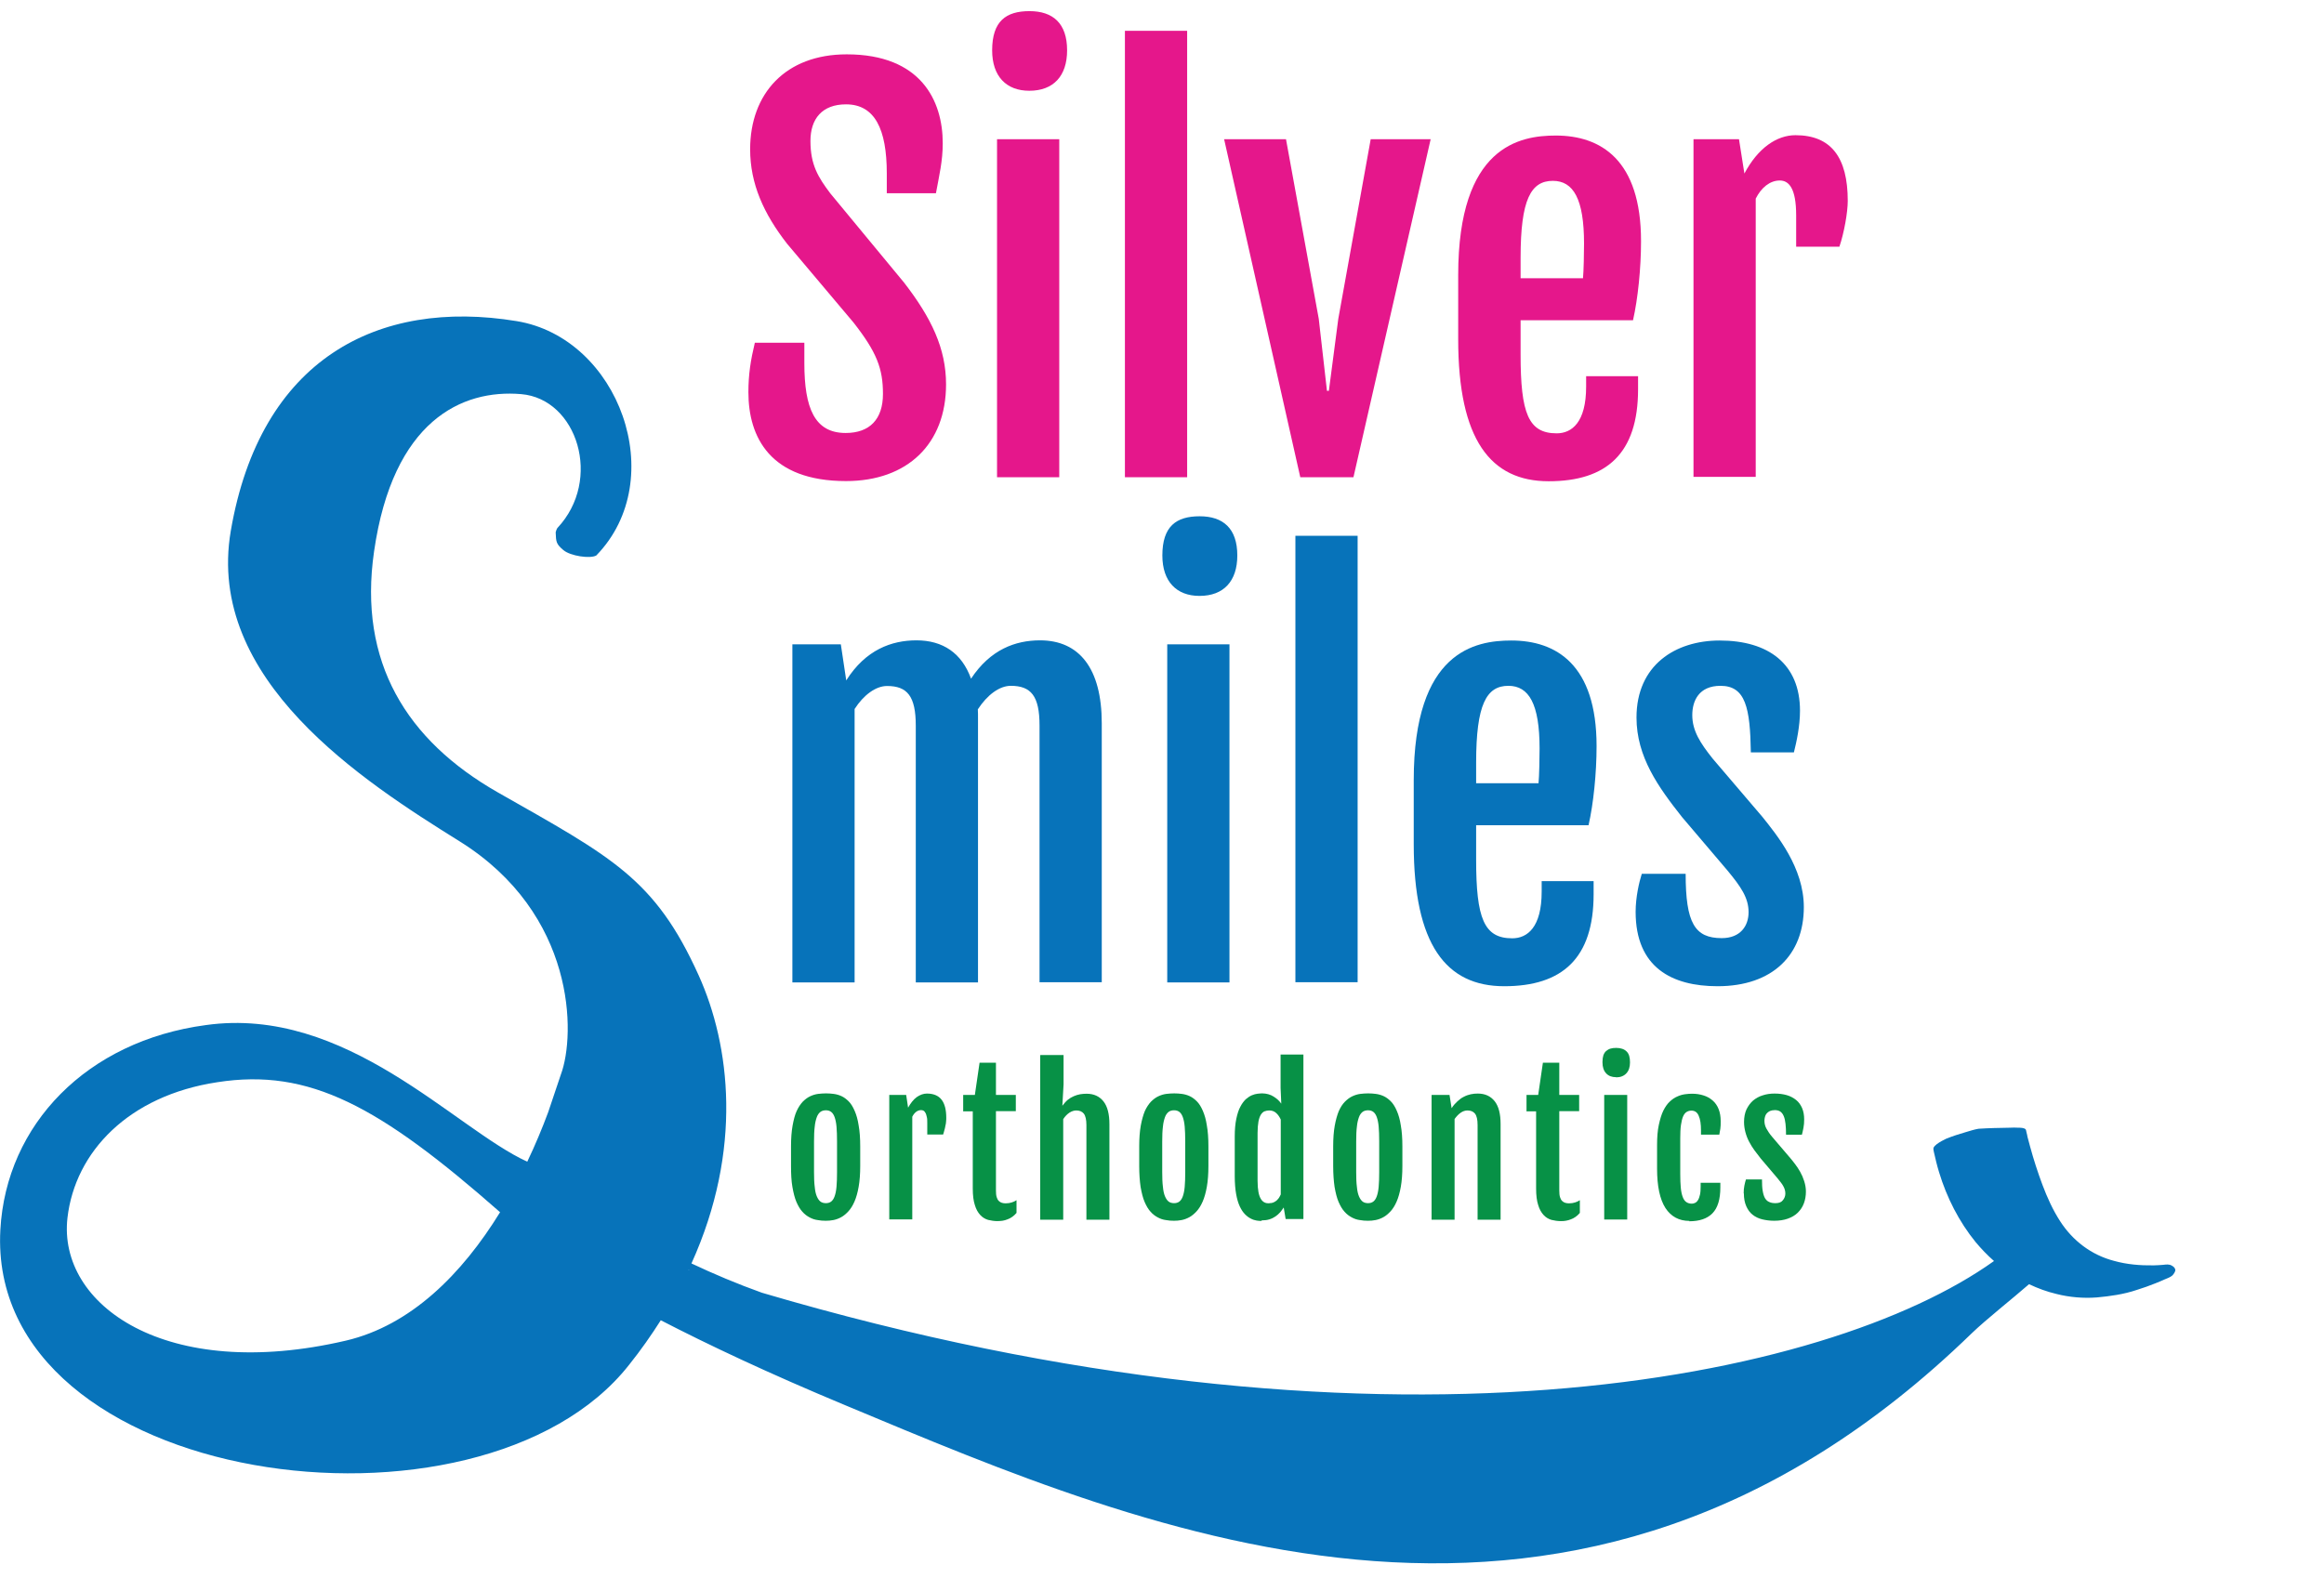 <svg xmlns="http://www.w3.org/2000/svg" width="200" height="137" viewBox="0 0 200 137" fill="none"><g clip-path="url(#clip0_2400_30615)"><g clip-path="url(#clip1_2400_30615)"><path d="M186.916 108.958C186.676 108.808 186.421 108.853 186.151 108.883C185.881 108.913 185.611 108.913 185.341 108.928C184.171 108.943 183.046 108.853 181.921 108.538C179.971 108.028 178.366 106.798 177.286 105.118C176.656 104.143 176.176 103.078 175.771 101.998C175.366 100.918 175.006 99.808 174.706 98.698C174.631 98.413 174.556 98.128 174.481 97.858C174.466 97.738 174.436 97.633 174.406 97.513C174.376 97.438 174.376 97.303 174.331 97.228C174.211 97.078 173.866 97.078 173.701 97.078C173.461 97.063 173.206 97.063 172.951 97.078C172.051 97.093 171.166 97.108 170.266 97.168C169.906 97.228 169.546 97.348 169.186 97.453C168.616 97.618 168.046 97.798 167.491 98.023C167.206 98.158 166.921 98.308 166.666 98.503C166.576 98.578 166.471 98.668 166.411 98.773C166.351 98.893 166.411 99.043 166.426 99.163C166.561 99.763 166.696 100.333 166.876 100.918C167.536 103.093 168.586 105.163 170.026 106.933C170.506 107.503 171.031 108.058 171.601 108.553C157.321 118.768 118.726 126.973 65.566 111.283C63.436 110.518 61.411 109.663 59.506 108.763C63.946 98.938 62.836 89.983 60.136 83.983C56.356 75.598 52.636 73.783 42.826 68.203C34.996 63.733 30.811 56.998 32.191 47.473C33.811 36.208 39.751 33.493 44.851 33.928C49.681 34.333 51.871 41.308 47.971 45.448C47.911 45.523 47.821 45.778 47.821 45.823C47.851 46.663 47.866 46.828 48.481 47.353C49.081 47.863 50.791 48.118 51.316 47.818C57.706 41.248 53.266 29.083 44.461 27.643C32.521 25.678 22.396 30.898 19.861 45.703C17.671 58.528 31.261 67.258 39.541 72.418C49.576 78.673 49.546 89.068 48.271 92.488L47.176 95.743C46.651 97.153 46.051 98.593 45.376 100.003C39.106 97.138 29.806 86.548 17.716 88.243C7.486 89.608 0.526 96.793 0.031 105.868C-1.184 128.038 41.326 133.783 54.136 117.493C55.156 116.218 56.056 114.928 56.866 113.653C60.901 115.738 66.091 118.198 72.751 120.973C98.971 131.923 135.616 147.853 169.681 114.778C170.926 113.578 173.191 111.793 174.616 110.548C175.381 110.908 176.146 111.193 176.971 111.388C178.081 111.673 179.311 111.778 180.451 111.688C181.606 111.583 182.776 111.418 183.886 111.043C184.426 110.878 184.966 110.683 185.491 110.473C185.746 110.368 186.016 110.263 186.271 110.143C186.481 110.053 186.751 109.963 186.931 109.813C187.036 109.723 187.246 109.438 187.201 109.288C187.156 109.123 187.066 109.048 186.916 108.958ZM29.761 115.408C14.251 119.023 4.951 112.318 5.806 104.833C6.466 99.148 11.071 94.318 18.691 93.163C26.626 91.918 32.671 95.233 43.036 104.353C39.751 109.693 35.341 114.103 29.761 115.408ZM59.236 109.333C59.236 109.333 59.251 109.333 59.251 109.318C59.281 109.333 59.311 109.348 59.341 109.363C59.311 109.348 59.266 109.348 59.236 109.333Z" fill="#0773BA"></path><path d="M64.976 29.503H69.221V31.258C69.221 35.143 70.106 37.273 72.776 37.273C74.846 37.273 75.986 36.088 75.986 33.913C75.986 31.738 75.461 30.328 73.451 27.763L67.736 20.983C65.726 18.403 64.556 15.823 64.556 12.853C64.556 8.053 67.601 4.678 72.866 4.678C79.256 4.678 81.131 8.668 81.131 12.328C81.131 13.873 80.831 15.073 80.546 16.633H76.316V14.923C76.316 11.113 75.281 8.983 72.806 8.983C70.751 8.983 69.746 10.228 69.746 12.133C69.746 14.188 70.406 15.253 71.456 16.648L77.816 24.343C80.141 27.358 81.416 29.983 81.416 33.088C81.416 38.203 78.101 41.413 72.806 41.413C66.266 41.413 64.406 37.618 64.406 33.763C64.406 32.218 64.601 31.003 64.961 29.503H64.976Z" fill="#E5178B"></path><path d="M85.803 11.983H91.158V41.083H85.803V11.983ZM85.383 4.333C85.383 1.813 86.583 0.958 88.593 0.958C90.603 0.958 91.833 1.993 91.833 4.333C91.833 6.538 90.663 7.813 88.578 7.813C86.613 7.813 85.383 6.583 85.383 4.333Z" fill="#E5178B"></path><path d="M102.164 2.652H96.809V41.082H102.164V2.652Z" fill="#E5178B"></path><path d="M105.346 11.983H110.671L113.491 27.448L114.196 33.643H114.361L115.171 27.448L117.961 11.983H123.121L116.476 41.083H111.901L105.346 11.983Z" fill="#E5178B"></path><path d="M136.23 23.953C136.29 23.338 136.32 21.733 136.32 20.968C136.32 17.128 135.405 15.568 133.635 15.568C131.745 15.568 130.86 17.173 130.86 22.183V23.953H136.23ZM125.49 29.173V23.683C125.49 12.568 130.8 11.668 133.89 11.668C137.745 11.668 141.225 13.738 141.225 20.758C141.225 23.098 140.955 25.708 140.535 27.568H130.86V30.523C130.86 35.593 131.535 37.303 133.965 37.303C135.27 37.303 136.5 36.358 136.5 33.283V32.383H140.97V33.508C140.97 39.028 138.27 41.428 133.275 41.428C128.28 41.428 125.49 37.858 125.49 29.203V29.173Z" fill="#E5178B"></path><path d="M145.74 11.983H149.655L150.12 14.938C151.29 12.733 152.91 11.638 154.515 11.638C157.575 11.638 159.015 13.543 159.015 17.293C159.015 18.268 158.7 20.053 158.295 21.238H154.575V18.538C154.575 16.198 153.945 15.538 153.165 15.538C152.325 15.538 151.575 16.138 151.095 17.098V41.053H145.74V11.983Z" fill="#E5178B"></path><path d="M68.221 55.468H72.361L72.826 58.573C74.491 55.933 76.726 55.123 78.871 55.123C81.136 55.123 82.771 56.218 83.566 58.423C85.231 55.903 87.391 55.123 89.506 55.123C92.866 55.123 94.816 57.523 94.816 62.263V84.553H89.461V62.458C89.461 59.908 88.726 59.038 86.986 59.038C86.011 59.038 84.961 59.818 84.151 61.063C84.166 61.318 84.166 61.573 84.166 61.828V84.568H78.811V62.473C78.811 59.923 78.076 59.053 76.336 59.053C75.376 59.053 74.326 59.818 73.546 61.033V84.568H68.191V55.468H68.221Z" fill="#0773BA"></path><path d="M100.451 55.468H105.806V84.568H100.451V55.468ZM100.031 47.818C100.031 45.298 101.231 44.443 103.241 44.443C105.251 44.443 106.481 45.478 106.481 47.818C106.481 50.023 105.311 51.298 103.226 51.298C101.261 51.298 100.031 50.068 100.031 47.818Z" fill="#0773BA"></path><path d="M116.835 46.123H111.48V84.553H116.835V46.123Z" fill="#0773BA"></path><path d="M132.404 67.423C132.464 66.808 132.494 65.203 132.494 64.438C132.494 60.598 131.579 59.038 129.809 59.038C127.919 59.038 127.034 60.643 127.034 65.653V67.423H132.404ZM121.664 72.643V67.153C121.664 56.038 126.974 55.138 130.064 55.138C133.919 55.138 137.399 57.208 137.399 64.228C137.399 66.568 137.129 69.178 136.709 71.038H127.034V73.993C127.034 79.063 127.709 80.773 130.139 80.773C131.444 80.773 132.674 79.828 132.674 76.753V75.853H137.144V76.978C137.144 82.498 134.444 84.898 129.449 84.898C124.454 84.898 121.664 81.328 121.664 72.673V72.643Z" fill="#0773BA"></path><path d="M141.3 75.223H145.065C145.065 79.453 145.845 80.758 148.17 80.758C149.775 80.758 150.48 79.708 150.48 78.523C150.48 77.278 149.805 76.318 148.665 74.938L144.75 70.333C142.725 67.768 140.835 65.158 140.835 61.768C140.835 57.253 144.18 55.138 147.99 55.138C152.205 55.138 154.905 57.163 154.905 61.183C154.905 62.518 154.605 63.868 154.38 64.768H150.675C150.615 60.943 150.225 59.038 148.065 59.038C146.205 59.038 145.635 60.328 145.635 61.558C145.635 62.908 146.325 63.973 147.405 65.323L151.68 70.333C152.91 71.878 155.235 74.683 155.235 78.088C155.235 82.183 152.565 84.898 147.81 84.898C143.895 84.898 140.76 83.293 140.76 78.493C140.76 77.233 141.06 75.943 141.285 75.238L141.3 75.223Z" fill="#0773BA"></path><path d="M71.074 103.573C71.254 103.573 71.404 103.528 71.524 103.438C71.644 103.348 71.749 103.198 71.824 102.988C71.899 102.778 71.959 102.508 71.989 102.163C72.019 101.818 72.034 101.398 72.034 100.903V98.263C72.034 97.753 72.019 97.333 71.989 96.988C71.959 96.643 71.899 96.373 71.824 96.163C71.749 95.953 71.644 95.803 71.524 95.713C71.404 95.623 71.254 95.578 71.074 95.578C70.894 95.578 70.729 95.623 70.609 95.713C70.489 95.803 70.369 95.953 70.294 96.163C70.219 96.373 70.144 96.643 70.114 96.988C70.069 97.333 70.054 97.753 70.054 98.263V100.903C70.054 101.413 70.069 101.833 70.114 102.163C70.144 102.508 70.204 102.778 70.294 102.988C70.384 103.198 70.489 103.348 70.609 103.438C70.729 103.528 70.894 103.573 71.074 103.573ZM71.059 105.088C70.834 105.088 70.594 105.073 70.369 105.028C70.129 104.998 69.904 104.923 69.679 104.803C69.454 104.683 69.244 104.533 69.049 104.308C68.854 104.098 68.689 103.813 68.539 103.468C68.389 103.123 68.284 102.688 68.194 102.178C68.104 101.668 68.074 101.068 68.074 100.363V98.683C68.074 97.993 68.119 97.393 68.209 96.898C68.299 96.403 68.404 95.983 68.554 95.653C68.704 95.323 68.884 95.053 69.079 94.843C69.274 94.648 69.484 94.483 69.709 94.378C69.934 94.273 70.159 94.198 70.399 94.168C70.639 94.138 70.864 94.123 71.089 94.123C71.314 94.123 71.524 94.138 71.749 94.168C71.974 94.198 72.199 94.258 72.424 94.363C72.649 94.468 72.844 94.618 73.039 94.813C73.234 95.008 73.399 95.278 73.549 95.623C73.699 95.968 73.819 96.373 73.894 96.883C73.984 97.378 74.029 97.978 74.029 98.683V100.363C74.029 101.053 73.984 101.653 73.894 102.163C73.804 102.673 73.684 103.093 73.534 103.438C73.384 103.783 73.204 104.068 73.009 104.278C72.814 104.488 72.604 104.668 72.379 104.788C72.154 104.908 71.944 104.983 71.719 105.028C71.494 105.073 71.269 105.088 71.074 105.088H71.059Z" fill="#079146"></path><path d="M76.544 94.258H77.984L78.149 95.353C78.374 94.948 78.614 94.648 78.899 94.438C79.184 94.243 79.469 94.138 79.769 94.138C80.339 94.138 80.759 94.318 81.029 94.663C81.299 95.008 81.434 95.533 81.434 96.223C81.434 96.313 81.434 96.418 81.419 96.538C81.419 96.658 81.389 96.793 81.359 96.913C81.329 97.048 81.314 97.183 81.269 97.303C81.239 97.438 81.194 97.558 81.164 97.663H79.799V96.673C79.799 96.448 79.799 96.283 79.754 96.133C79.724 95.998 79.694 95.878 79.634 95.788C79.589 95.698 79.529 95.638 79.469 95.608C79.409 95.578 79.334 95.563 79.274 95.563C79.124 95.563 78.974 95.608 78.839 95.713C78.704 95.818 78.599 95.953 78.509 96.133V104.968H76.529V94.243L76.544 94.258Z" fill="#079146"></path><path d="M82.89 95.653V94.258H83.895L84.3 91.483H85.71V94.258H87.42V95.653H85.71V102.478C85.71 102.718 85.725 102.898 85.77 103.048C85.815 103.198 85.875 103.303 85.95 103.378C86.025 103.453 86.115 103.513 86.22 103.543C86.325 103.573 86.43 103.588 86.55 103.588C86.745 103.588 86.91 103.558 87.06 103.513C87.21 103.468 87.345 103.408 87.48 103.318V104.413C87.36 104.548 87.24 104.668 87.105 104.758C86.97 104.848 86.835 104.923 86.7 104.968C86.565 105.028 86.415 105.058 86.265 105.088C86.115 105.103 85.98 105.118 85.83 105.118C85.56 105.118 85.29 105.073 85.035 105.013C84.78 104.938 84.555 104.803 84.36 104.593C84.165 104.383 84 104.098 83.895 103.738C83.775 103.378 83.715 102.898 83.715 102.313V95.668H82.875L82.89 95.653Z" fill="#079146"></path><path d="M89.549 90.823H91.529V93.343L91.424 95.188C91.575 94.993 91.725 94.813 91.889 94.678C92.055 94.543 92.234 94.438 92.415 94.363C92.594 94.288 92.775 94.228 92.954 94.198C93.135 94.168 93.314 94.153 93.51 94.153C94.139 94.153 94.62 94.378 94.965 94.813C95.309 95.248 95.475 95.908 95.475 96.778V104.998H93.495V96.853C93.495 96.388 93.419 96.058 93.269 95.863C93.12 95.683 92.909 95.593 92.624 95.593C92.43 95.593 92.234 95.653 92.025 95.788C91.829 95.923 91.65 96.103 91.499 96.343V104.998H89.519V90.838L89.549 90.823Z" fill="#079146"></path><path d="M101.039 103.573C101.219 103.573 101.369 103.528 101.489 103.438C101.609 103.348 101.714 103.198 101.789 102.988C101.864 102.778 101.924 102.508 101.954 102.163C101.984 101.818 101.999 101.398 101.999 100.903V98.263C101.999 97.753 101.984 97.333 101.954 96.988C101.924 96.643 101.864 96.373 101.789 96.163C101.714 95.953 101.609 95.803 101.489 95.713C101.369 95.623 101.219 95.578 101.039 95.578C100.844 95.578 100.694 95.623 100.574 95.713C100.454 95.803 100.334 95.953 100.259 96.163C100.184 96.373 100.109 96.643 100.079 96.988C100.034 97.333 100.019 97.753 100.019 98.263V100.903C100.019 101.413 100.034 101.833 100.079 102.163C100.109 102.508 100.169 102.778 100.259 102.988C100.349 103.198 100.454 103.348 100.574 103.438C100.694 103.528 100.859 103.573 101.039 103.573ZM101.024 105.088C100.799 105.088 100.559 105.073 100.334 105.028C100.094 104.998 99.869 104.923 99.644 104.803C99.419 104.683 99.209 104.533 99.014 104.308C98.819 104.098 98.654 103.813 98.504 103.468C98.354 103.123 98.249 102.688 98.159 102.178C98.084 101.668 98.039 101.068 98.039 100.363V98.683C98.039 97.993 98.084 97.393 98.174 96.898C98.264 96.403 98.384 95.983 98.519 95.653C98.669 95.323 98.849 95.053 99.044 94.843C99.239 94.648 99.449 94.483 99.674 94.378C99.899 94.273 100.124 94.198 100.364 94.168C100.604 94.138 100.829 94.123 101.054 94.123C101.279 94.123 101.489 94.138 101.714 94.168C101.939 94.198 102.164 94.258 102.389 94.363C102.614 94.468 102.809 94.618 103.004 94.813C103.199 95.008 103.364 95.278 103.514 95.623C103.664 95.968 103.784 96.373 103.859 96.883C103.949 97.378 103.994 97.978 103.994 98.683V100.363C103.994 101.053 103.949 101.653 103.859 102.163C103.769 102.673 103.649 103.093 103.499 103.438C103.349 103.783 103.169 104.068 102.974 104.278C102.779 104.488 102.569 104.668 102.344 104.788C102.119 104.908 101.909 104.983 101.684 105.028C101.459 105.073 101.234 105.088 101.039 105.088H101.024Z" fill="#079146"></path><path d="M109.245 103.572C109.38 103.572 109.485 103.557 109.59 103.512C109.695 103.467 109.785 103.407 109.86 103.347C109.935 103.272 110.01 103.197 110.07 103.107C110.13 103.017 110.175 102.912 110.22 102.822V96.372C110.115 96.147 109.995 95.967 109.83 95.817C109.665 95.667 109.47 95.592 109.23 95.592C109.08 95.592 108.945 95.622 108.825 95.667C108.705 95.712 108.6 95.817 108.51 95.952C108.42 96.102 108.345 96.297 108.3 96.552C108.255 96.807 108.225 97.137 108.225 97.527V101.637C108.225 102.042 108.255 102.357 108.3 102.612C108.345 102.867 108.42 103.062 108.51 103.212C108.6 103.362 108.705 103.452 108.825 103.512C108.945 103.572 109.08 103.587 109.23 103.587L109.245 103.572ZM108.57 105.102C108.45 105.102 108.315 105.102 108.15 105.072C107.985 105.042 107.82 104.997 107.655 104.907C107.49 104.832 107.31 104.697 107.145 104.532C106.98 104.367 106.83 104.142 106.695 103.857C106.56 103.572 106.455 103.212 106.38 102.792C106.305 102.372 106.26 101.847 106.26 101.247V97.842C106.26 97.242 106.305 96.732 106.395 96.312C106.485 95.892 106.59 95.547 106.74 95.277C106.875 95.007 107.04 94.797 107.205 94.632C107.385 94.482 107.55 94.362 107.73 94.287C107.91 94.212 108.075 94.167 108.225 94.152C108.39 94.137 108.51 94.122 108.615 94.122C108.81 94.122 108.99 94.152 109.155 94.197C109.32 94.242 109.485 94.317 109.62 94.407C109.755 94.497 109.89 94.587 109.995 94.692C110.1 94.797 110.19 94.902 110.265 95.007L110.205 93.642V90.777H112.17V104.937H110.64L110.475 103.947C110.385 104.082 110.28 104.217 110.175 104.352C110.055 104.487 109.92 104.607 109.77 104.712C109.62 104.817 109.44 104.907 109.245 104.967C109.05 105.027 108.825 105.057 108.57 105.057V105.102Z" fill="#079146"></path><path d="M117.732 103.573C117.912 103.573 118.062 103.528 118.182 103.438C118.302 103.348 118.407 103.198 118.482 102.988C118.557 102.778 118.617 102.508 118.647 102.163C118.677 101.818 118.692 101.398 118.692 100.903V98.263C118.692 97.753 118.677 97.333 118.647 96.988C118.617 96.643 118.557 96.373 118.482 96.163C118.407 95.953 118.302 95.803 118.182 95.713C118.062 95.623 117.912 95.578 117.732 95.578C117.552 95.578 117.387 95.623 117.267 95.713C117.147 95.803 117.027 95.953 116.952 96.163C116.877 96.373 116.802 96.643 116.772 96.988C116.727 97.333 116.712 97.753 116.712 98.263V100.903C116.712 101.413 116.727 101.833 116.772 102.163C116.802 102.508 116.862 102.778 116.952 102.988C117.042 103.198 117.147 103.348 117.267 103.438C117.387 103.528 117.552 103.573 117.732 103.573ZM117.717 105.088C117.492 105.088 117.252 105.073 117.027 105.028C116.787 104.998 116.562 104.923 116.337 104.803C116.112 104.683 115.902 104.533 115.707 104.308C115.512 104.098 115.347 103.813 115.197 103.468C115.047 103.123 114.942 102.688 114.852 102.178C114.777 101.668 114.732 101.068 114.732 100.363V98.683C114.732 97.993 114.777 97.393 114.867 96.898C114.957 96.403 115.077 95.983 115.212 95.653C115.362 95.323 115.527 95.053 115.737 94.843C115.932 94.648 116.142 94.483 116.367 94.378C116.592 94.273 116.817 94.198 117.057 94.168C117.297 94.138 117.522 94.123 117.747 94.123C117.972 94.123 118.182 94.138 118.407 94.168C118.632 94.198 118.857 94.258 119.082 94.363C119.307 94.468 119.502 94.618 119.697 94.813C119.892 95.008 120.057 95.278 120.207 95.623C120.357 95.968 120.477 96.373 120.552 96.883C120.642 97.378 120.687 97.978 120.687 98.683V100.363C120.687 101.053 120.642 101.653 120.552 102.163C120.462 102.673 120.342 103.093 120.192 103.438C120.042 103.783 119.862 104.068 119.667 104.278C119.472 104.488 119.262 104.668 119.037 104.788C118.812 104.908 118.602 104.983 118.377 105.028C118.152 105.073 117.942 105.088 117.732 105.088H117.717Z" fill="#079146"></path><path d="M123.229 94.258H124.744L124.924 95.398C125.074 95.158 125.254 94.963 125.434 94.798C125.614 94.633 125.794 94.498 125.989 94.408C126.184 94.303 126.379 94.243 126.574 94.198C126.769 94.153 126.979 94.138 127.174 94.138C127.804 94.138 128.284 94.363 128.629 94.798C128.974 95.233 129.139 95.893 129.139 96.778V104.998H127.159V96.853C127.159 96.373 127.084 96.058 126.934 95.863C126.784 95.683 126.574 95.593 126.289 95.593C126.094 95.593 125.899 95.653 125.704 95.788C125.509 95.923 125.344 96.103 125.179 96.328V104.998H123.199V94.273L123.229 94.258Z" fill="#079146"></path><path d="M131.37 95.653V94.258H132.375L132.78 91.483H134.19V94.258H135.9V95.653H134.19V102.478C134.19 102.718 134.205 102.898 134.25 103.048C134.295 103.198 134.355 103.303 134.43 103.378C134.505 103.453 134.595 103.513 134.7 103.543C134.805 103.573 134.91 103.588 135.03 103.588C135.225 103.588 135.39 103.558 135.54 103.513C135.69 103.468 135.825 103.408 135.96 103.318V104.413C135.84 104.548 135.72 104.668 135.585 104.758C135.45 104.848 135.315 104.923 135.18 104.968C135.045 105.028 134.895 105.058 134.745 105.088C134.595 105.118 134.46 105.118 134.31 105.118C134.04 105.118 133.77 105.073 133.515 105.013C133.26 104.938 133.035 104.803 132.84 104.593C132.645 104.383 132.48 104.098 132.375 103.738C132.255 103.378 132.195 102.898 132.195 102.313V95.668H131.355L131.37 95.653Z" fill="#079146"></path><path d="M138.056 94.258H140.036V104.983H138.056V94.258ZM139.076 92.728C138.716 92.728 138.431 92.623 138.221 92.398C138.011 92.173 137.906 91.858 137.906 91.438C137.906 91.198 137.936 91.003 137.981 90.853C138.041 90.688 138.116 90.568 138.221 90.478C138.326 90.388 138.446 90.313 138.596 90.268C138.746 90.223 138.911 90.208 139.091 90.208C139.481 90.208 139.781 90.313 139.976 90.508C140.186 90.703 140.276 91.018 140.276 91.453C140.276 91.858 140.171 92.173 139.961 92.398C139.751 92.623 139.451 92.743 139.076 92.743V92.728Z" fill="#079146"></path><path d="M145.395 105.102C144.495 105.102 143.805 104.727 143.325 103.992C142.845 103.242 142.605 102.117 142.605 100.602V98.577C142.605 97.902 142.65 97.317 142.755 96.837C142.86 96.357 142.98 95.937 143.145 95.607C143.31 95.277 143.49 95.022 143.7 94.827C143.91 94.632 144.12 94.482 144.345 94.392C144.57 94.287 144.795 94.227 145.005 94.197C145.23 94.167 145.425 94.152 145.605 94.152C145.965 94.152 146.295 94.197 146.61 94.302C146.91 94.392 147.165 94.542 147.39 94.737C147.615 94.932 147.78 95.172 147.9 95.472C148.02 95.772 148.08 96.117 148.08 96.522C148.08 96.777 148.08 96.987 148.05 97.167C148.02 97.347 147.99 97.527 147.96 97.677H146.385V97.317C146.385 96.777 146.325 96.357 146.19 96.057C146.07 95.757 145.86 95.607 145.56 95.607C145.395 95.607 145.26 95.652 145.14 95.727C145.02 95.802 144.915 95.937 144.84 96.117C144.765 96.297 144.705 96.537 144.66 96.852C144.615 97.152 144.6 97.542 144.6 98.007V101.052C144.6 101.517 144.615 101.922 144.645 102.237C144.675 102.567 144.735 102.837 144.81 103.032C144.885 103.242 144.99 103.392 145.125 103.482C145.26 103.572 145.41 103.617 145.605 103.617C145.71 103.617 145.8 103.587 145.89 103.542C145.98 103.497 146.07 103.407 146.13 103.302C146.205 103.182 146.25 103.032 146.295 102.852C146.34 102.657 146.355 102.432 146.355 102.147V101.817H148.05V102.222C148.05 103.242 147.825 103.977 147.375 104.442C146.925 104.907 146.25 105.132 145.365 105.132L145.395 105.102Z" fill="#079146"></path><path d="M150.059 102.733C150.059 102.493 150.074 102.268 150.119 102.058C150.164 101.833 150.209 101.668 150.254 101.533H151.634C151.634 101.923 151.649 102.253 151.694 102.508C151.739 102.778 151.799 102.973 151.889 103.138C151.979 103.288 152.099 103.408 152.249 103.468C152.399 103.543 152.579 103.573 152.789 103.573C153.089 103.573 153.299 103.498 153.434 103.318C153.569 103.153 153.644 102.958 153.644 102.748C153.644 102.628 153.629 102.523 153.599 102.418C153.569 102.313 153.524 102.208 153.464 102.103C153.404 101.998 153.344 101.893 153.254 101.788C153.164 101.683 153.074 101.563 152.969 101.428L151.529 99.733C151.349 99.493 151.169 99.268 150.989 99.028C150.809 98.788 150.659 98.533 150.524 98.278C150.389 98.023 150.284 97.753 150.209 97.468C150.134 97.183 150.089 96.898 150.089 96.583C150.089 96.163 150.164 95.803 150.299 95.503C150.449 95.203 150.629 94.948 150.869 94.738C151.109 94.543 151.394 94.378 151.709 94.288C152.024 94.183 152.369 94.138 152.714 94.138C153.104 94.138 153.449 94.183 153.764 94.273C154.079 94.363 154.349 94.513 154.574 94.693C154.799 94.873 154.964 95.113 155.084 95.383C155.204 95.668 155.264 95.983 155.264 96.358C155.264 96.613 155.249 96.853 155.204 97.078C155.159 97.318 155.114 97.513 155.069 97.678H153.704C153.704 97.318 153.689 97.018 153.659 96.748C153.629 96.478 153.584 96.268 153.509 96.088C153.434 95.908 153.344 95.788 153.224 95.698C153.104 95.608 152.939 95.563 152.744 95.563C152.579 95.563 152.429 95.593 152.324 95.638C152.204 95.698 152.114 95.758 152.039 95.848C151.964 95.938 151.919 96.028 151.889 96.148C151.859 96.253 151.844 96.373 151.844 96.478C151.844 96.733 151.904 96.958 152.024 97.168C152.144 97.378 152.294 97.618 152.504 97.858L154.079 99.703C154.199 99.838 154.334 100.018 154.484 100.213C154.634 100.408 154.784 100.633 154.919 100.873C155.054 101.113 155.174 101.383 155.264 101.668C155.354 101.953 155.414 102.253 155.414 102.568C155.414 102.943 155.354 103.288 155.234 103.603C155.114 103.918 154.934 104.173 154.709 104.398C154.484 104.623 154.184 104.788 153.854 104.908C153.509 105.028 153.119 105.088 152.684 105.088C152.324 105.088 151.979 105.043 151.664 104.968C151.349 104.893 151.064 104.758 150.839 104.578C150.599 104.398 150.419 104.143 150.284 103.843C150.149 103.543 150.074 103.168 150.074 102.733H150.059Z" fill="#079146"></path></g></g><defs><clipPath id="clip0_2400_30615"><rect width="200" height="136" fill="white" transform="translate(0 0.958)"></rect></clipPath><clipPath id="clip1_2400_30615"><rect width="206.73" height="159.87" fill="white" transform="translate(0 0.958)"></rect></clipPath></defs></svg>